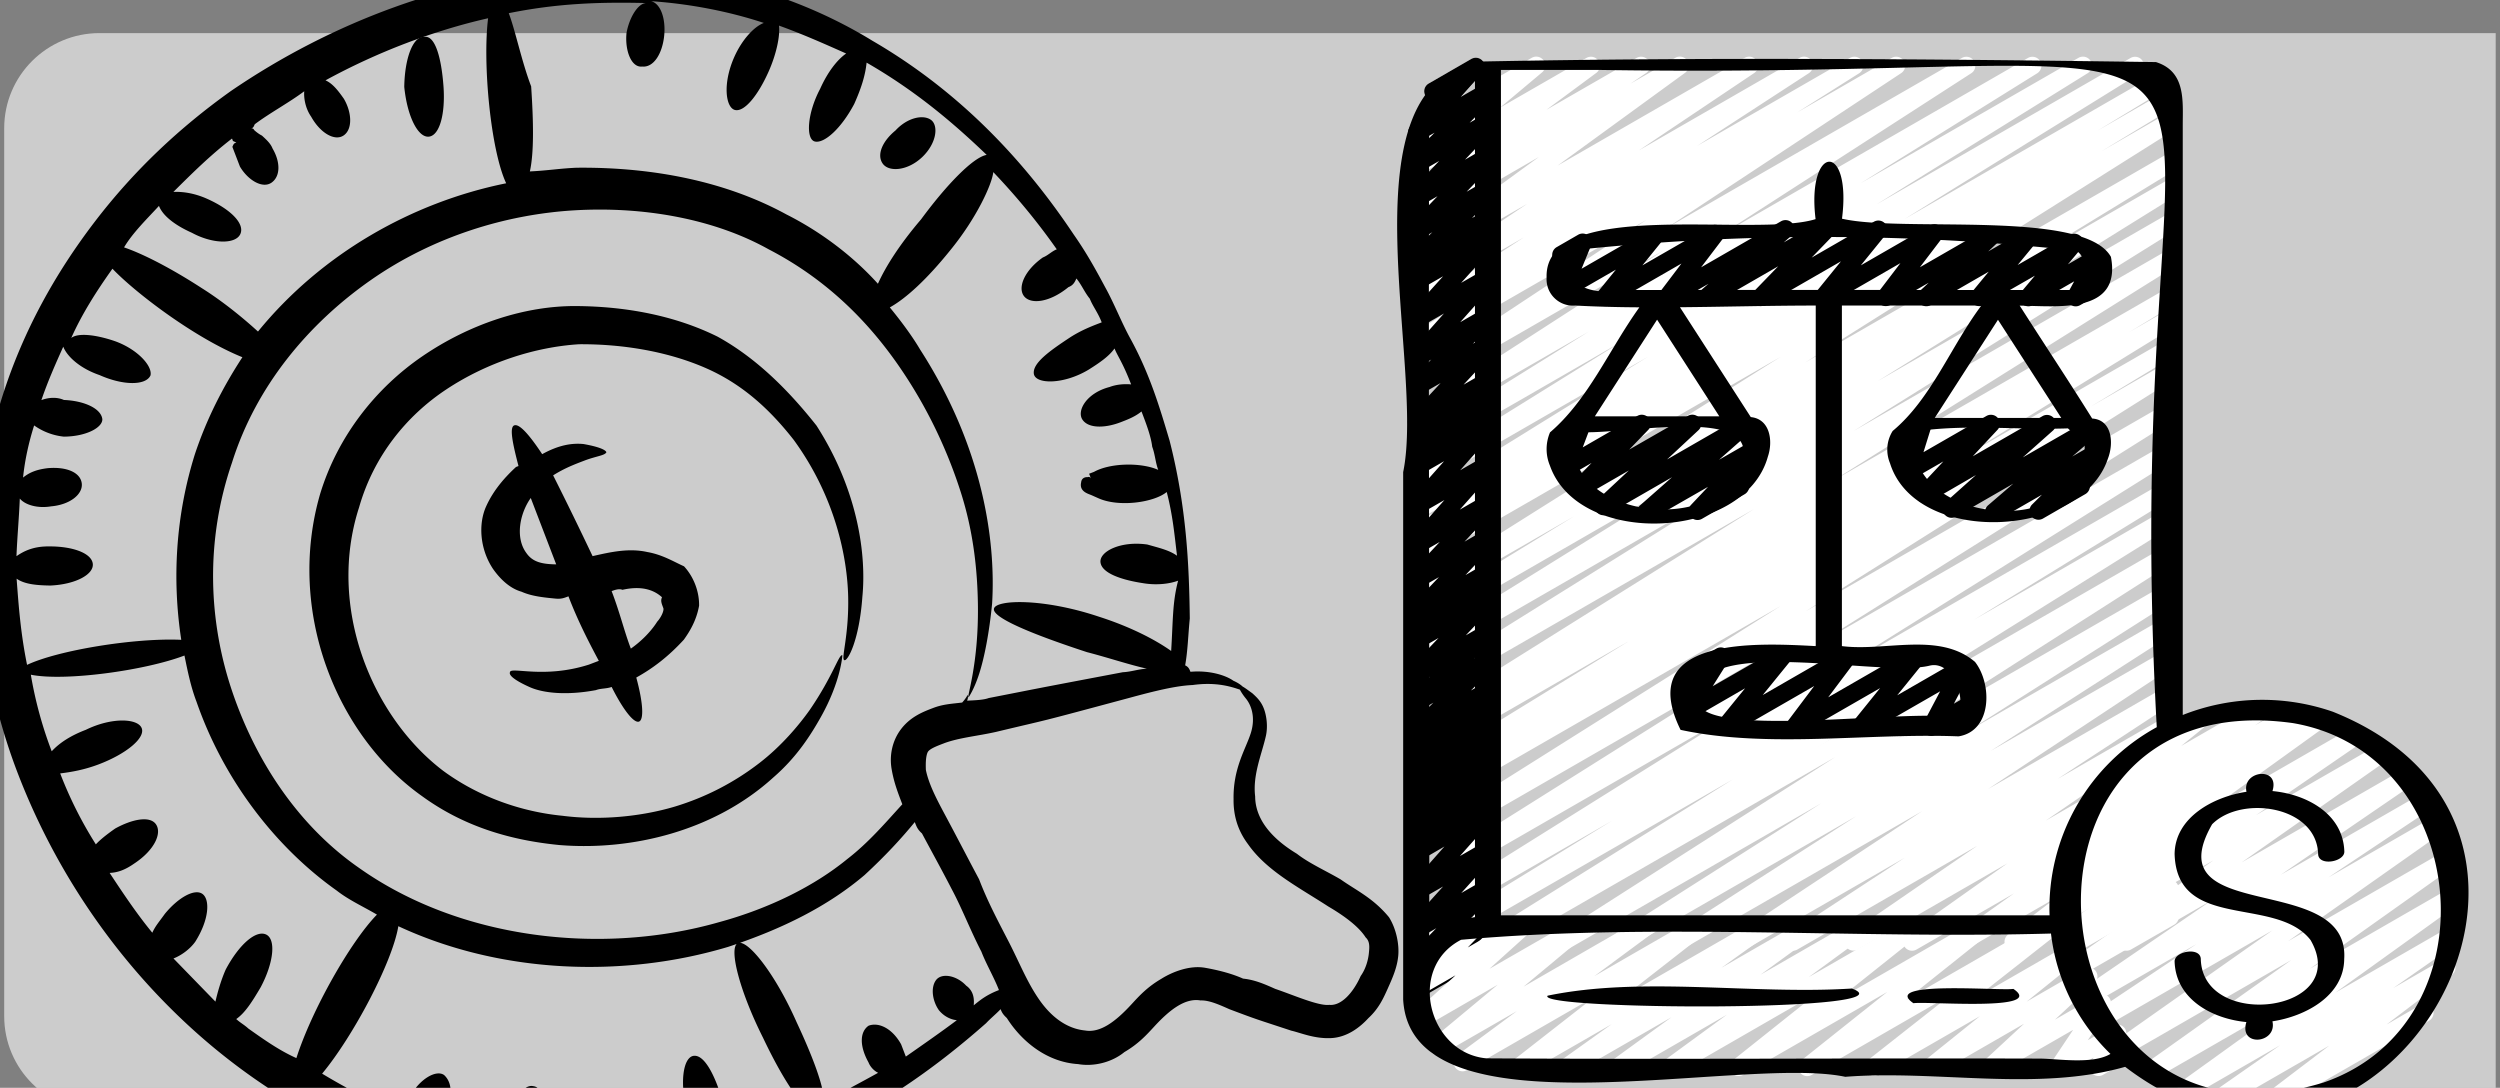 <?xml version="1.0" encoding="UTF-8"?>
<svg xmlns="http://www.w3.org/2000/svg" width="393" height="171" fill="none">
  <rect width="100%" height="100%" fill="#808080" stroke="none"/>
  <path d="M.661 20.16c0-8.26 6.71-14.957 14.987-14.957h376.677v169.502H15.648c-8.277 0-14.987-6.696-14.987-14.956V20.159z" fill="#fff" fill-opacity=".6"></path>
  <g clip-path="url(#a)" fill="#000">
    <path d="M183.84 69.203c-1.539-5.173-3.077-10.345-6.074-15.847-1.424-2.557-2.609-5.65-4.033-8.207-1.572-2.944-2.997-5.502-4.956-8.298-7.303-10.947-17.375-22.166-31.649-30.452-13.352-8.195-30.611-12.684-48.655-11.113C70.816-3.291 52.465 3.27 36.28 14.321c-8.02 5.719-15.207 12.45-21.415 20.578C8.657 43.028 3.668 52.02.434 62.115-2.8 72.212-3.802 82.34-3.493 92.412c.696 9.924 2.701 19.791 6.256 29.067 6.963 18.165 18.663 33.636 32.665 44.684 14.001 11.049 30.303 17.675 46.286 19.992l2.768.273 2.768.272c1.846.182 4.078.216 5.776.011 3.93-.171 7.473-.194 11.106-1.138 1.698-.205 3.782-.557 5.48-.762 1.549-.591 3.634-.944 5.183-1.535 3.246-.796 6.732-2.127 9.83-3.309 12.394-4.731 22.441-12.109 30.403-19.136.626-.682 1.64-1.512 2.267-2.194.148.387.296.773.979 1.398 2.256 3.57 6.209 6.934 11.21 7.241 2.381.42 5.241-.228 7.268-1.888 2.176-1.274 3.429-2.638 4.682-4.002 2.506-2.729 4.92-4.536 7.301-4.116 1.31-.057 2.917.659 4.523 1.375 4.671 1.762 4.135 1.523 9.729 3.375 1.458.33 3.6 1.285 6.22 1.171 2.62-.114 4.647-1.774 5.9-3.138 1.64-1.513 2.358-3.115 3.075-4.718.718-1.603 1.435-3.206 1.618-5.048.182-1.842-.32-4.308-1.448-6.093-2.495-3.035-5.172-4.228-7.61-5.956-2.29-1.341-4.967-2.535-6.869-4.024-4.045-2.443-6.54-5.478-6.563-9.014-.41-3.388 1.025-6.593 1.685-9.504.33-1.455.125-3.149-.319-4.308-.445-1.16-1.128-1.785-1.812-2.41-1.219-.864-1.902-1.489-2.142-.955 0 0 .297.773 1.128 1.785.832 1.012 1.573 2.944.764 5.468-.808 2.524-2.779 5.491-2.699 10.334-.034 2.228.468 4.695 2.279 7.104 2.94 4.195 7.907 6.729 12.635 9.798 2.29 1.342 4.727 3.069 5.855 4.854.684.625.593 1.546.502 2.467-.091.921-.421 2.376-1.287 3.592-1.196 2.672-3.075 4.718-4.921 4.536-1.697.205-5.445-1.465-8.51-2.511-1.606-.716-3.212-1.432-5.058-1.614-1.606-.716-3.599-1.284-5.98-1.704-2.381-.421-5.092.614-6.881 1.74-2.175 1.273-3.428 2.637-4.681 4.002-2.506 2.728-4.921 4.536-7.302 4.115-2.768-.272-5.206-2-7.166-4.796-1.959-2.796-3.144-5.888-4.865-9.219-1.72-3.331-3.293-6.275-4.626-9.753-1.572-2.945-3.293-6.275-4.865-9.219-1.572-2.944-2.996-5.502-3.498-7.969-.057-1.307.034-2.228.273-2.762.239-.535 1.401-.978 2.563-1.422 2.324-.887 5.331-1.148 8.191-1.797 9.352-2.24 5.331-1.148 21.028-5.367 4.021-1.092 7.268-1.888 9.888-2.002 5.479-.762 8.065 1.352 8.304.818 0 0-.296-.773-1.902-1.489-1.219-.864-3.748-1.671-6.756-1.409-.148-.387-.296-.773-.831-1.012.421-2.376.455-4.604.728-7.366-.103-8.379-.503-17.53-3.192-28.022zM79.976 2.073C87.39.574 93.942.288 101.563.48c-1.31.057-2.654 2.342-3.076 4.718-.273 2.762.764 5.468 2.461 5.263 1.846.182 3.19-2.103 3.463-4.866.273-2.762-.616-5.081-2.074-5.41 5.924.397 12.144 1.567 17.737 3.42-1.549.59-3.428 2.637-4.624 5.309-1.913 4.274-1.355 8.048.103 8.378 1.458.33 3.577-2.251 5.251-5.992 1.196-2.671 1.856-5.582 1.651-7.275 3.6 1.284 7.348 2.955 10.561 4.387-1.401.977-2.893 2.876-4.089 5.548-2.062 3.888-2.278 7.957-.82 8.287 1.458.33 4.112-2.012 6.174-5.9 1.196-2.672 1.765-4.662 1.947-6.503 7.405 4.262 13.261 9.116 18.878 14.504-2.085.352-6.231 4.593-10.32 10.14-3.372 3.946-5.581 7.447-6.777 10.119-3.862-4.285-8.886-8.127-14.389-10.9-9.547-5.218-21.064-7.467-33.002-7.341-2.62.114-4.705.466-7.325.58.66-2.91.58-7.753.204-13.368-1.481-3.865-2.484-8.799-3.521-11.504zM24.99 32.364c.593 1.546 2.495 3.035 5.172 4.229 3.361 1.818 6.904 1.795 7.622.192.717-1.603-1.482-3.865-5.23-5.536-2.142-.954-3.987-1.136-5.297-1.08 2.893-2.875 5.786-5.752 9.215-8.39l.148.387.535.239c-.387.147-.387.147-.626.682l.148.386 1.037 2.706c1.276 2.17 3.566 3.512 4.967 2.534 1.401-.977 1.435-3.206.16-5.377-.297-.773-.98-1.398-1.664-2.023 0 0-.536-.239-1.22-.864 0 0-.147-.386-.535-.239.388-.147.388-.147.627-.682 2.415-1.808 5.365-3.377 7.78-5.184-.091.92.114 2.614 1.094 4.012 1.424 2.558 3.714 3.9 5.115 2.921 1.4-.977 1.287-3.592.01-5.763-.98-1.398-1.81-2.41-2.882-2.887C59.243 8.214 68.151 4.814 76.73 2.87c-.876 6.98.378 20.678 2.84 25.941-14.832 3.003-29.048 11.087-39.015 23.308-2.05-1.875-5.32-4.615-8.829-6.82-4.728-3.069-9.16-5.364-12.224-6.41 1.344-2.285 3.61-4.48 5.49-6.526zM2.612 90.967c1.22.864 3.065 1.046 5.298 1.08 3.93-.171 6.88-1.74 6.675-3.434-.205-1.694-3.27-2.74-6.813-2.716-2.232-.034-3.782.557-5.183 1.535.125-3.15.398-5.912.523-9.06.832 1.011 2.826 1.58 4.91 1.227 3.008-.262 5.035-1.922 4.83-3.616-.205-1.694-2.347-2.648-5.354-2.386-1.698.204-2.86.648-3.873 1.478.273-2.763.933-5.673 1.742-8.197a9.801 9.801 0 0 0 4.67 1.762c3.543-.023 6.106-1.445 6.05-2.752-.206-1.694-2.883-2.887-6.039-3.012-1.07-.477-2.38-.42-3.542.023 1.047-3.058 2.243-5.73 3.44-8.4.592 1.545 2.642 3.42 5.707 4.466 3.748 1.67 7.29 1.648 8.008.045.33-1.455-2.017-4.104-5.617-5.388-3.064-1.046-5.832-1.318-6.846-.488 1.674-3.74 3.884-7.242 6.48-10.891 3.715 3.898 13.08 10.957 20.427 13.912-3.075 4.718-5.615 9.675-7.471 15.257-2.995 9.56-3.61 19.541-2.139 29.17-7.234-.34-19.354 1.628-24.24 3.936-1.004-4.934-1.323-9.242-1.643-13.55zm36.426 70.717c-.683-.625-1.219-.864-1.902-1.489 1.4-.978 2.506-2.729 3.85-5.014 2.061-3.888 2.425-7.571.82-8.287-1.607-.716-4.261 1.626-6.323 5.514-.717 1.603-1.287 3.592-1.617 5.048l-6.596-6.787c1.162-.443 2.563-1.421 3.428-2.637 2.21-3.502 2.335-6.651 1.116-7.515-1.219-.863-3.782.558-5.9 3.139-.866 1.216-1.493 1.898-1.971 2.967-2.495-3.035-4.603-6.218-6.71-9.401 1.31-.057 2.471-.5 3.872-1.478 3.19-2.103 4.386-4.775 3.406-6.173-.98-1.398-3.84-.75-6.402.671-1.401.978-2.415 1.808-3.042 2.49a63.097 63.097 0 0 1-5.605-11.151c1.697-.205 3.782-.558 6.106-1.445 4.26-1.626 7.301-4.116 6.709-5.662-.593-1.546-4.671-1.761-8.783.251-2.324.887-4.112 2.013-5.365 3.377a63.062 63.062 0 0 1-3.282-12.038c5.297 1.079 17.953-.65 24.15-3.015.501 2.467 1.003 4.933 1.891 7.252 4.205 12.13 12.283 22.781 22.035 29.691 1.902 1.489 4.044 2.444 6.334 3.785-4.146 4.241-10.24 14.984-12.665 22.556-2.678-1.194-5.116-2.921-7.554-4.649zm114.03-3.649c.091-.921.034-2.228-1.185-3.092-1.515-1.637-3.896-2.057-4.762-.841-.865 1.217-.512 3.297.468 4.695.832 1.012 1.902 1.489 2.825 1.58-2.415 1.808-5.217 3.763-8.019 5.719l-.741-1.932c-1.424-2.558-3.566-3.513-5.115-2.922-1.401.978-1.435 3.206-.011 5.764.297.773.98 1.398 1.516 1.637-2.563 1.421-5.514 2.99-8.464 4.559-.114-2.614-1.892-7.252-4.353-12.515-3.35-7.583-7.656-13.027-9.205-12.436-1.55.591.194 7.457 3.931 14.892 2.313 4.876 4.865 9.218 6.916 11.094l-3.098 1.183c-2.711 1.034-5.81 2.217-9.056 3.013-.058-1.307-.411-3.388-1.003-4.934-1.243-4.399-2.963-7.73-4.66-7.525-1.698.205-2.301 4.423-.911 9.208.741 1.933 1.333 3.479 2.313 4.877l-.774.296-5.092.614-5.092.614c.478-1.068.569-1.989.512-3.296-.501-2.467-2.165-4.491-3.475-4.434-1.697.205-2.654 2.343-2.004 5.196.057 1.307.74 1.932 1.037 2.705-.388.148-.923-.091-1.31.057-1.846-.181-7.234-.34-8.157-.431l-1.845-.182c.478-1.068.717-1.603 1.047-3.058.752-3.831.341-7.218-1.504-7.4-1.458-.33-3.577 2.251-4.328 6.082-.479 1.069-.421 2.376-.513 3.297l-10.355-2.693c.627-.682.866-1.217 1.344-2.285 1.196-2.672 1.23-4.9-.137-6.15-1.22-.864-3.782.557-5.365 3.376-.479 1.069-.57 1.99-.66 2.911-4.671-1.762-9.103-4.058-13.147-6.502 4.863-5.843 11.048-17.507 11.981-23.18 16.212 7.547 35.532 8.147 51.855 3.246 8.669-2.865 15.732-6.447 21.427-11.279 3.28-3.024 5.786-5.753 7.905-8.333.296.773.444 1.159 1.128 1.784 1.572 2.944 2.996 5.502 4.717 8.833 1.572 2.944 2.905 6.422 4.626 9.753.741 1.932 2.017 4.104 2.757 6.036-1.936.739-2.95 1.569-3.964 2.399zm31.037-55.706c-2.438-1.728-6.334-3.785-11.392-5.399-8.658-2.898-16.131-2.704-16.461-1.249-.33 1.456 6.482 4.172 14.604 6.831 3.452.898 6.517 1.943 9.433 2.603-1.31.056-2.472.5-3.782.557-16.142 3.059-11.585 2.206-21.085 4.06-.775.296-2.085.353-3.395.41.239-.534.091-.921.091-.921s-.239.534-.866 1.217c-1.697.204-3.007.261-4.556.853-1.549.591-3.486 1.33-4.978 3.229-1.492 1.898-1.914 4.274-1.56 6.354.353 2.081.946 3.627 1.686 5.559-2.506 2.729-5.251 5.992-8.679 8.629-5.069 4.15-12.132 7.732-20.174 9.915-18.408 5.254-40.702 2.687-56.549-8.543-9.068-6.286-15.927-16.073-19.835-27.429-3.909-11.356-4.331-24.043-.14-36.275 3.803-12.085 12.038-21.873 21.846-28.718 9.807-6.844 21.335-10.358 32.203-10.962 10.868-.603 21.849 1.408 30.325 6.147 8.863 4.592 15.311 10.992 20.211 17.982 4.899 6.991 8.1 14.187 10.083 20.519 1.983 6.332 2.508 12.334 2.588 17.177.16 9.685-1.844 14.88-1.457 14.733 0 0 .866-1.217 1.674-3.741.809-2.523 1.56-6.355 2.016-10.959.614-9.98-1.472-24.69-11.328-39.98-1.276-2.17-3.087-4.58-4.751-6.604 2.563-1.421 5.844-4.445 9.455-8.925 4.237-5.161 6.628-10.504 6.811-12.346 3.714 3.899 7.04 7.945 9.98 12.14-.775.296-1.401.978-2.176 1.273-2.802 1.956-3.998 4.627-3.018 6.026.98 1.398 3.987 1.136 7.028-1.354.775-.295 1.014-.83 1.253-1.364.832 1.012 1.276 2.171 2.108 3.183.445 1.16 1.276 2.17 1.869 3.717-1.549.591-3.099 1.182-4.887 2.308-3.19 2.104-5.992 4.06-5.786 5.753.205 1.694 4.67 1.761 8.634-.638 1.789-1.125 3.19-2.103 4.055-3.32.445 1.16 1.277 2.172 2.61 5.65-.923-.09-2.233-.034-3.395.41-3.634.944-5.217 3.763-4.237 5.161.98 1.398 3.6 1.284 5.924.398 1.161-.444 2.323-.887 3.337-1.717.741 1.932 1.481 3.865 1.687 5.558.444 1.16.501 2.467.945 3.627-2.677-1.194-7.53-1.114-10.092.308l-.388.148-.387.147.148.387.148.386c-.148-.386-.535-.238-.535-.238s-.923-.091-1.014.83c-.33 1.455 1.128 1.784 1.663 2.023l1.071.477c3.213 1.432 8.692.67 10.72-.99.945 3.627 1.208 6.628 1.618 10.015-1.219-.864-2.677-1.193-4.671-1.761-4.226-.602-7.563 1.114-7.358 2.808.205 1.694 3.269 2.74 6.573 3.25 2.381.421 4.466.069 5.627-.375-.899 3.445-.785 6.06-1.092 11.05z"></path>
    <path d="M112.777 52.908c-6.573-3.25-14.251-4.75-22.26-4.795-8.008-.045-16.677 2.82-24.07 7.858-7.392 5.036-13.36 12.63-16.116 21.657-5.364 18.44 2.578 38.003 15.987 47.505 6.778 4.945 14.217 6.979 21.599 7.706 11.46.942 24.446-2.242 33.661-10.633 3.668-3.172 5.878-6.673 7.461-9.493 3.166-5.638 3.382-9.708 3.382-9.708-.535-.239-1.435 3.206-5.137 8.606-1.731 2.433-4.476 5.696-7.905 8.333a41.2 41.2 0 0 1-13.35 6.868c-5.183 1.535-11.585 2.206-17.657 1.423-6.459-.636-13.123-2.966-18.683-7.047-11.267-8.547-18.32-25.792-13.23-41.469 2.278-7.958 7.38-14.335 13.76-18.542 6.379-4.207 13.886-6.63 20.823-7.062 7.086-.046 14.228 1.215 20.118 3.84 5.89 2.626 10.139 6.764 13.614 11.197 6.562 9.014 8.42 18.495 8.558 24.645.137 6.15-1.15 9.742-.615 9.981.536.239 2.358-3.115 2.847-9.947.638-6.446-.594-16.609-7.213-26.93-4.307-5.445-9.388-10.594-15.574-13.993z"></path>
    <path d="M101.788 86.786c-2.917-.66-5.776-.011-8.635.637a606.308 606.308 0 0 0-6.199-12.697c1.789-1.126 3.338-1.717 4.887-2.308 1.937-.74 3.247-.797 3.486-1.33-.148-.387-1.22-.865-3.6-1.285-1.845-.182-3.93.17-6.493 1.592-2.108-3.183-3.623-4.82-4.398-4.524-.774.296-.273 2.763.673 6.389l-.387.148c-1.64 1.512-3.52 3.558-4.716 6.23-1.196 2.671-1.024 6.593 1.083 9.776.98 1.398 2.495 3.035 4.49 3.603 1.605.716 3.45.898 5.296 1.08.923.09 1.31-.057 2.085-.353 1.481 3.865 3.202 7.196 4.774 10.14l-1.55.591c-7.119 2.275-12.325.274-12.416 1.195-.24.534.98 1.398 3.122 2.353 2.141.955 5.832 1.318 10.389.465.774-.296 1.697-.205 2.472-.5 1.868 3.717 3.532 5.74 4.306 5.444.775-.295.661-2.91-.433-6.923 2.563-1.421 4.978-3.229 7.483-5.957.866-1.217 1.971-2.967 2.392-5.343.034-2.228-.855-4.547-2.37-6.184-1.606-.716-3.361-1.819-5.741-2.24zm-19.025.172c-1.811-2.41-1.06-6.24.672-8.674l4 10.436c-2.234-.034-3.692-.364-4.672-1.762zm21.509 8.626c.148.387-.33 1.456-.957 2.138-1.105 1.75-2.745 3.262-4.146 4.24-1.037-2.705-1.687-5.559-3.02-9.037.388-.148 1.162-.443 1.698-.205 2.859-.648 4.852-.08 6.22 1.17-.24.535-.092.921.205 1.694zM67.435 21.48c1.698-.205 2.597-3.65 2.278-7.958-.32-4.308-1.265-7.935-2.963-7.73-1.845-.182-3.132 3.41-3.2 7.867.468 4.695 2.188 8.026 3.885 7.82zM145.013 24.655c2.266-2.194 2.54-4.956 1.321-5.82-1.219-.864-3.691-.364-5.571 1.683-2.027 1.66-2.984 3.797-2.004 5.195.98 1.398 3.987 1.137 6.254-1.058z"></path>
  </g>
  <mask id="b" style="mask-type:luminance" maskUnits="userSpaceOnUse" x="207" y="8" width="208" height="207">
    <path d="M414.665 8.07H207.843v206.393h206.822V8.07z" fill="#fff"></path>
  </mask>
  <g mask="url(#b)">
    <path d="M235.265 149.477a1.42 1.42 0 0 1-.858-.291 1.419 1.419 0 0 1-.503-.752c-.078-.3-.057-.617.061-.903.119-.286.327-.525.597-.68l105.77-60.944a1.413 1.413 0 0 1 1.884.5 1.408 1.408 0 0 1-.417 1.901l-43.563 27.84 42.108-24.262a1.42 1.42 0 0 1 1.897.497c.188.312.249.684.167 1.04a1.389 1.389 0 0 1-.601.866l-32.378 20.604 30.919-17.814a1.41 1.41 0 0 1 1.472 2.401l-28.9 18.576 27.432-15.799a1.409 1.409 0 1 1 1.488 2.393l-29.305 19.379 27.821-16.03a1.413 1.413 0 0 1 2.101 1.523 1.41 1.41 0 0 1-.621.873l-18.374 12.047 16.898-9.736a1.415 1.415 0 0 1 1.893.471 1.405 1.405 0 0 1-.388 1.907l-20.296 13.933 18.795-10.828a1.405 1.405 0 0 1 1.889.459c.196.305.266.673.2 1.028-.069.356-.274.67-.572.88l-15.795 11.183 14.291-8.234a1.42 1.42 0 0 1 1.042-.155c.352.084.658.302.859.607.196.306.265.675.196 1.032-.07.356-.274.672-.573.881l-9.078 6.474 7.558-4.352a1.415 1.415 0 0 1 1.872.438 1.406 1.406 0 0 1-.307 1.896l-7.627 5.851 6.066-3.493c.298-.168.646-.224.981-.156.335.068.634.256.838.527.208.272.311.609.286.949-.024.34-.172.661-.413.901l-6.52 6.378 4.828-2.778a1.415 1.415 0 0 1 1.778.307 1.404 1.404 0 0 1 .02 1.799l-1.957 2.4.163-.092a1.409 1.409 0 0 1 2.06 1.583 1.426 1.426 0 0 1-.65.854l-6.806 3.907a1.406 1.406 0 0 1-1.774-.307 1.414 1.414 0 0 1-.339-.895c-.004-.328.11-.648.315-.904l1.97-2.398-7.824 4.504a1.414 1.414 0 0 1-1.823-.372 1.408 1.408 0 0 1 .131-1.849l6.52-6.381-14.949 8.605a1.414 1.414 0 0 1-1.872-.438 1.404 1.404 0 0 1 .306-1.896l7.632-5.854-14.221 8.185a1.418 1.418 0 0 1-1.043.155 1.408 1.408 0 0 1-1.058-1.638c.069-.357.278-.672.572-.882l9.062-6.456-15.32 8.824c-.315.18-.687.233-1.039.148a1.42 1.42 0 0 1-.854-.608 1.419 1.419 0 0 1-.196-1.028c.069-.355.274-.67.568-.88l15.811-11.185-23.529 13.553a1.414 1.414 0 0 1-1.872-.482 1.422 1.422 0 0 1-.192-1.02c.07-.352.27-.665.564-.874l20.292-13.93-28.308 16.32a1.417 1.417 0 0 1-1.876-.498 1.41 1.41 0 0 1 .396-1.895l18.383-12.055-25.074 14.448a1.416 1.416 0 0 1-1.897-.482 1.4 1.4 0 0 1-.18-1.036c.074-.356.286-.668.589-.872l29.301-19.379-37.795 21.772a1.423 1.423 0 0 1-1.039.122 1.405 1.405 0 0 1-1.013-1.654c.073-.353.282-.663.58-.867l28.888-18.576-36.405 20.975a1.416 1.416 0 0 1-1.881-.508 1.4 1.4 0 0 1-.171-1.031c.077-.353.29-.663.588-.865l32.375-20.604-39.937 23.01a1.407 1.407 0 0 1-1.463-2.401l43.599-27.865-52.519 30.266a1.407 1.407 0 0 1-.707.192z" fill="#fff"></path>
    <path d="M222.712 156.581a1.415 1.415 0 0 1-1.358-1.021 1.423 1.423 0 0 1 .041-.891c.111-.285.311-.527.569-.689l50.434-31.457-48.983 28.206a1.41 1.41 0 0 1-1.443-2.415l31.442-19.295-29.999 17.285a1.412 1.412 0 0 1-1.913-.494 1.394 1.394 0 0 1-.164-1.053c.086-.358.311-.669.626-.865l52.813-33.05-51.362 29.594a1.414 1.414 0 0 1-1.897-.501 1.42 1.42 0 0 1-.168-1.044c.082-.356.303-.666.609-.865l57.012-35.867-55.556 32.006a1.411 1.411 0 0 1-2.044-1.544c.078-.352.29-.661.588-.863l57.923-36.478-56.467 32.521a1.414 1.414 0 0 1-1.864-.531 1.414 1.414 0 0 1-.164-1.029c.082-.351.295-.658.593-.858l13.142-7.98-11.707 6.756a1.411 1.411 0 0 1-2.089-1.555c.09-.361.323-.672.646-.863l34.157-21-32.718 18.858a1.413 1.413 0 0 1-1.93-.495 1.395 1.395 0 0 1-.151-1.067 1.39 1.39 0 0 1 .646-.862l7.031-4.255-5.592 3.203a1.416 1.416 0 0 1-1.881-.512 1.408 1.408 0 0 1 .43-1.898l53.774-33.691-52.323 30.145a1.409 1.409 0 0 1-1.889-.509 1.404 1.404 0 0 1 .438-1.903l50.352-31.42-48.901 28.174a1.409 1.409 0 0 1-1.889-.508 1.407 1.407 0 0 1-.167-1.041c.081-.355.302-.664.605-.863L268.6 73.123 223.415 99.16a1.415 1.415 0 0 1-1.913-.505 1.418 1.418 0 0 1-.156-1.054c.09-.358.315-.667.63-.861l25.495-15.594-24.056 13.857a1.414 1.414 0 0 1-1.872-.514 1.393 1.393 0 0 1-.172-1.029c.078-.352.29-.661.588-.864l57.948-36.5-56.492 32.538a1.414 1.414 0 0 1-1.889-.52 1.425 1.425 0 0 1-.159-1.042 1.42 1.42 0 0 1 .613-.86l11.45-6.946-10.015 5.77a1.415 1.415 0 0 1-1.864-.53 1.412 1.412 0 0 1-.164-1.029c.082-.351.295-.658.593-.858l10.947-6.646-9.512 5.48a1.413 1.413 0 0 1-1.901-.504 1.391 1.391 0 0 1-.164-1.047 1.41 1.41 0 0 1 .618-.864l37.043-22.928-35.596 20.508a1.415 1.415 0 0 1-2.122-1.002 1.415 1.415 0 0 1 .671-1.413l33.208-20.64-31.757 18.295a1.416 1.416 0 0 1-1.868-.52 1.41 1.41 0 0 1 .417-1.89l27.792-17.32-26.341 15.173a1.416 1.416 0 0 1-1.877-.503 1.415 1.415 0 0 1-.175-1.028c.077-.353.286-.663.584-.867l39.488-25.493-38.02 21.91a1.412 1.412 0 0 1-1.881-.491 1.382 1.382 0 0 1-.18-1.029 1.4 1.4 0 0 1 .577-.87l36.908-24.378-35.424 20.418c-.319.175-.695.22-1.047.126a1.404 1.404 0 0 1-.838-.631 1.397 1.397 0 0 1-.171-1.037c.081-.354.294-.664.596-.865l9.79-6.192-8.33 4.802a1.412 1.412 0 0 1-2.061-1.527c.078-.353.287-.664.585-.868l17.61-11.465-16.13 9.289a1.41 1.41 0 0 1-1.492-2.387l18.125-12.162-16.641 9.57a1.422 1.422 0 0 1-1.039.154 1.404 1.404 0 0 1-.854-.602c-.2-.303-.274-.67-.204-1.025.065-.355.265-.671.56-.883l20.05-14.6-18.509 10.676a1.414 1.414 0 0 1-1.893-.476 1.394 1.394 0 0 1-.188-1.034 1.43 1.43 0 0 1 .585-.874l2.477-1.672-.981.563a1.41 1.41 0 0 1-2.085-1.464c.061-.352.253-.668.54-.883l7.856-5.827-6.311 3.634a1.41 1.41 0 0 1-1.006.152 1.423 1.423 0 0 1-.85-.565 1.412 1.412 0 0 1 .241-1.88l6.598-5.546-4.963 2.849a1.41 1.41 0 0 1-1.77-.333 1.399 1.399 0 0 1 0-1.798l3.892-4.464a1.413 1.413 0 0 1-1.57-.9 1.401 1.401 0 0 1 .613-1.701l6.692-3.859c.29-.166.629-.224.956-.164.327.06.626.233.834.49a1.402 1.402 0 0 1-.02 1.816l-3.728 4.276 11.454-6.592a1.412 1.412 0 0 1 2.109 1.398c-.045.35-.221.669-.491.896l-6.593 5.536 13.608-7.83a1.41 1.41 0 0 1 1.545 2.347l-7.857 5.815 14.185-8.162a1.414 1.414 0 0 1 1.876.487 1.4 1.4 0 0 1 .184 1.022 1.4 1.4 0 0 1-.564.872l-2.494 1.689 7.06-4.07a1.418 1.418 0 0 1 1.038-.154c.352.083.658.299.854.601a1.403 1.403 0 0 1-.355 1.908L244.847 26.04l29.427-16.947a1.413 1.413 0 0 1 2.081 1.51 1.43 1.43 0 0 1-.585.874l-18.112 12.15 25.237-14.534c.319-.18.695-.23 1.051-.14a1.41 1.41 0 0 1 .429 2.535l-17.61 11.461 24.064-13.856a1.408 1.408 0 0 1 1.885.505c.188.31.249.682.172 1.036a1.411 1.411 0 0 1-.601.865l-9.799 6.193 14.917-8.6a1.414 1.414 0 0 1 1.88.492 1.403 1.403 0 0 1-.397 1.898L261.97 35.86l46.473-26.767a1.416 1.416 0 0 1 1.877.502c.188.308.253.676.176 1.029a1.4 1.4 0 0 1-.581.867l-39.487 25.49 48.398-27.888a1.412 1.412 0 0 1 2.048 1.546 1.417 1.417 0 0 1-.597.863l-27.776 17.293 34.231-19.702a1.418 1.418 0 0 1 1.059-.144c.359.093.666.322.854.638a1.408 1.408 0 0 1-.458 1.918l-33.217 20.64 39.995-23.052a1.408 1.408 0 0 1 1.447 2.412l-37.007 22.92 39.872-22.974a1.411 1.411 0 0 1 2.04 1.559c-.082.352-.298.66-.601.86l-11 6.678 10.575-6.09a1.415 1.415 0 0 1 1.913.504 1.4 1.4 0 0 1 .155 1.055c-.09.358-.314.667-.629.861l-11.417 6.919 9.986-5.754a1.416 1.416 0 0 1 1.051-.132c.355.093.658.32.846.634.192.313.249.687.167 1.043a1.39 1.39 0 0 1-.609.865l-57.976 36.526 56.529-32.566a1.409 1.409 0 0 1 1.439 2.418l-25.479 15.568 24.032-13.846a1.41 1.41 0 0 1 1.889.51c.188.312.245.684.163 1.04a1.403 1.403 0 0 1-.605.863L295.15 59.93l45.161-26.019a1.416 1.416 0 0 1 1.868.52 1.41 1.41 0 0 1-.416 1.89l-50.374 31.431 48.926-28.183a1.412 1.412 0 0 1 2.048 1.546 1.415 1.415 0 0 1-.596.863l-53.734 33.664 52.282-30.117a1.42 1.42 0 0 1 1.051-.12 1.406 1.406 0 0 1 .388 2.54l-7.084 4.29 5.641-3.254a1.415 1.415 0 0 1 1.885.516c.184.312.245.684.163 1.038a1.399 1.399 0 0 1-.605.861l-34.177 21.026 32.747-18.858a1.411 1.411 0 0 1 2.027 1.56c-.082.35-.294.657-.593.857l-13.105 7.94 11.671-6.727a1.409 1.409 0 0 1 1.066-.161c.364.09.675.32.871.639a1.409 1.409 0 0 1-.478 1.932l-57.915 36.48 56.46-32.528a1.414 1.414 0 0 1 1.937.477c.192.32.25.702.164 1.065-.09.362-.323.674-.642.867l-56.999 35.862 55.544-32.003a1.412 1.412 0 0 1 2.064 1.545 1.41 1.41 0 0 1-.609.865l-52.834 33.061 51.383-29.602a1.403 1.403 0 0 1 1.042-.12 1.4 1.4 0 0 1 .838.636c.188.311.246.683.164 1.037a1.416 1.416 0 0 1-.601.862l-31.435 19.3 30.008-17.293a1.422 1.422 0 0 1 1.047-.12c.347.095.65.321.834.632.188.31.249.68.167 1.034-.078.353-.29.662-.593.863l-110.593 69.005a1.413 1.413 0 0 1-.617.726l-7.182 4.137c-.213.124-.458.19-.703.189zM356.711 174.73a1.415 1.415 0 0 1-1.34-.962 1.458 1.458 0 0 1-.009-.865c.09-.282.266-.528.503-.706l10.297-7.828-16.584 9.554a1.421 1.421 0 0 1-1.038.141 1.397 1.397 0 0 1-.846-.609c-.196-.304-.266-.671-.196-1.025a1.4 1.4 0 0 1 .564-.877l10.378-7.248-14.024 8.083a1.418 1.418 0 0 1-1.031.139 1.4 1.4 0 0 1-.842-.602 1.395 1.395 0 0 1-.204-1.016c.065-.352.262-.666.548-.879l19.743-14.206-23.741 13.677a1.41 1.41 0 0 1-2.085-1.485c.07-.354.27-.669.564-.88l22.83-16.221-25.887 14.918a1.401 1.401 0 0 1-1.03.138 1.4 1.4 0 0 1-.847-.607 1.383 1.383 0 0 1-.196-1.02c.066-.354.266-.667.556-.878l24.428-17.209-26.57 15.303a1.41 1.41 0 0 1-2.085-1.513c.074-.356.287-.67.593-.873l16.11-10.755-16.772 9.663a1.417 1.417 0 0 1-2.138-1.504 1.41 1.41 0 0 1 .625-.884l20.701-14.171-21.093 12.153a1.406 1.406 0 0 1-1.042.153 1.406 1.406 0 0 1-.859-.61 1.396 1.396 0 0 1-.192-1.033c.07-.357.278-.672.577-.88l22.866-16.06-22.65 13.046c-.315.18-.691.232-1.042.144a1.404 1.404 0 0 1-1.038-1.647c.069-.355.277-.669.576-.875l16.518-11.346-15.341 8.841a1.414 1.414 0 0 1-1.884-.456 1.406 1.406 0 0 1 .351-1.903l17.876-12.869-15.636 9.007a1.41 1.41 0 0 1-2.052-1.513c.07-.352.27-.663.564-.871l2.065-1.385a1.388 1.388 0 0 1-1.337-.647 1.425 1.425 0 0 1-.192-1.031 1.41 1.41 0 0 1 .576-.877l3.103-2.154a1.429 1.429 0 0 1-1.284-.605 1.399 1.399 0 0 1-.229-.999c.049-.35.233-.668.511-.889l6.488-5.272a1.407 1.407 0 0 1-.164-2.534l11.36-6.544a1.414 1.414 0 0 1 1.852.429c.2.289.282.642.237.989a1.412 1.412 0 0 1-.495.89l-3.785 3.085 11.871-6.839a1.411 1.411 0 0 1 1.864.482 1.417 1.417 0 0 1-.356 1.888l-1.795 1.246 5.453-3.141a1.418 1.418 0 0 1 1.889.484c.192.307.258.677.18 1.031a1.407 1.407 0 0 1-.581.872l-.564.388 3.103-1.784a1.414 1.414 0 0 1 1.888.455 1.406 1.406 0 0 1-.355 1.904l-17.864 12.863 22.062-12.708c.315-.174.682-.22 1.03-.131.347.09.65.309.842.612.192.303.262.668.192 1.02-.069.352-.27.665-.56.874l-16.563 11.377 19.093-11a1.41 1.41 0 0 1 1.901.458c.196.306.266.676.192 1.033a1.401 1.401 0 0 1-.576.879l-22.846 16.044 25.364-14.611a1.412 1.412 0 0 1 1.893.471 1.41 1.41 0 0 1-.389 1.907l-20.712 14.175 22.086-12.723a1.406 1.406 0 0 1 1.884.484 1.405 1.405 0 0 1-.396 1.904l-16.118 10.768 16.576-9.55a1.418 1.418 0 0 1 1.88.469 1.4 1.4 0 0 1 .196 1.021 1.398 1.398 0 0 1-.556.877l-24.42 17.204 24.792-14.282c.315-.178.687-.23 1.038-.144.348.085.654.303.851.606a1.41 1.41 0 0 1-.364 1.902l-22.846 16.221 22.192-12.784a1.412 1.412 0 0 1 1.872.463c.196.301.27.664.204 1.016a1.417 1.417 0 0 1-.547.88l-19.744 14.203 17.961-10.342a1.414 1.414 0 0 1 1.885.468c.192.304.266.671.196 1.025a1.41 1.41 0 0 1-.568.877l-10.383 7.254 7.664-4.419a1.412 1.412 0 0 1 2.089 1.451c-.057.35-.245.667-.527.885l-10.289 7.822 5.335-3.076a1.41 1.41 0 0 1 2.023 1.582 1.403 1.403 0 0 1-.613.852l-24.486 14.11a1.365 1.365 0 0 1-.703.197z" fill="#fff"></path>
    <path d="M222.711 157.006a1.413 1.413 0 0 1-1.288-.872 1.402 1.402 0 0 1 .299-1.523l3.241-3.181-1.549.889a1.414 1.414 0 0 1-1.811-.356 1.413 1.413 0 0 1-.298-.936 1.41 1.41 0 0 1 .392-.903l4.1-4.222-2.383 1.371a1.409 1.409 0 0 1-1.753-2.159l5.195-5.759-3.434 1.97a1.41 1.41 0 0 1-2.117-1.245 1.42 1.42 0 0 1 .356-.905l5.408-6.105-3.655 2.119a1.411 1.411 0 0 1-2.113-1.351c.033-.345.192-.665.449-.9l1.975-1.824-.307.174a1.406 1.406 0 0 1-1.672-2.251l2.314-2.173-.642.368c-.298.167-.65.219-.985.146a1.42 1.42 0 0 1-.838-.542 1.418 1.418 0 0 1-.266-.96c.029-.341.184-.66.434-.895l1.5-1.36a1.41 1.41 0 0 1-1.754-.541 1.41 1.41 0 0 1 .27-1.812l1.181-1.053a1.386 1.386 0 0 1-1.377-.563 1.394 1.394 0 0 1-.27-.97c.033-.346.196-.667.45-.901l1.594-1.45a1.407 1.407 0 0 1-.981.132 1.426 1.426 0 0 1-.826-.542 1.401 1.401 0 0 1 .16-1.842l3.621-3.619-1.917 1.103a1.41 1.41 0 0 1-1.835-.364 1.392 1.392 0 0 1-.282-.959c.024-.343.176-.664.425-.903l3.041-2.956-1.353.777a1.412 1.412 0 0 1-2.109-1.281c.012-.337.147-.657.38-.903l4.46-4.687-2.727 1.571a1.41 1.41 0 0 1-1.68-2.235l2.629-2.505-.949.543a1.415 1.415 0 0 1-1.807-.349 1.425 1.425 0 0 1-.302-.932c.016-.337.151-.657.38-.903l4.513-4.754-2.771 1.596a1.414 1.414 0 0 1-2.11-1.262c.008-.334.139-.654.364-.903l4.648-4.959-2.915 1.675a1.393 1.393 0 0 1-1.794-.327 1.408 1.408 0 0 1 .032-1.82l5.413-6.117-3.651 2.091a1.411 1.411 0 0 1-2.117-1.248c.008-.334.135-.655.355-.905l5.359-6.043-3.605 2.077a1.406 1.406 0 0 1-1.831-.413 1.394 1.394 0 0 1 .204-1.864l.904-.788a1.418 1.418 0 0 1-.789-.256 1.4 1.4 0 0 1-.56-1.475c.065-.274.208-.522.416-.712l1.644-1.506a1.41 1.41 0 0 1-1.721-2.179l4.795-5.176-3.058 1.762a1.405 1.405 0 0 1-.977.156 1.414 1.414 0 0 1-1.128-1.476c.024-.34.172-.66.413-.9L225 56.518l-1.586.912a1.41 1.41 0 0 1-1.762-2.15l5.343-6.004-3.581 2.06a1.414 1.414 0 0 1-1.794-.335 1.41 1.41 0 0 1-.315-.918c.008-.333.135-.653.356-.903l5.195-5.75-3.438 1.97a1.41 1.41 0 0 1-2.109-1.382c.041-.348.213-.668.478-.898l.92-.8a1.414 1.414 0 0 1-1.296-.874 1.442 1.442 0 0 1-.077-.811 1.43 1.43 0 0 1 .388-.718l3.442-3.411-1.737.996a1.409 1.409 0 0 1-1.722-2.19l4.276-4.472-2.567 1.477a1.411 1.411 0 0 1-1.811-.344 1.383 1.383 0 0 1-.302-.935c.012-.338.147-.659.38-.905l4.558-4.832-2.821 1.626a1.417 1.417 0 0 1-1.823-.358 1.404 1.404 0 0 1 .115-1.848l3.809-3.865-2.068 1.182a1.416 1.416 0 0 1-1.778-.339 1.407 1.407 0 0 1 .02-1.805l3.708-4.146a1.447 1.447 0 0 1-1.325-.7 1.453 1.453 0 0 1-.175-.522 1.371 1.371 0 0 1 .036-.549c.05-.178.135-.345.246-.492.114-.146.253-.269.417-.36l6.691-3.86c.291-.167.634-.226.961-.165.331.06.629.236.838.496.212.26.323.586.319.92a1.4 1.4 0 0 1-.36.905l-3.409 3.814 3.478-2.004a1.412 1.412 0 0 1 2.11 1.302 1.42 1.42 0 0 1-.401.902l-3.801 3.859 2.092-1.196a1.42 1.42 0 0 1 .969-.16 1.406 1.406 0 0 1 .765 2.341l-4.554 4.825 2.82-1.627a1.408 1.408 0 0 1 1.721 2.19l-4.284 4.472 2.568-1.475c.294-.164.641-.217.972-.147a1.408 1.408 0 0 1 .72 2.362l-3.422 3.4 1.73-.982a1.41 1.41 0 0 1 1.635 2.28l-.92.8c.27 0 .535.08.764.228a1.422 1.422 0 0 1 .622 1.398 1.441 1.441 0 0 1-.344.72l-5.191 5.748 3.438-1.97a1.41 1.41 0 0 1 2.109 1.247 1.393 1.393 0 0 1-.352.903l-5.338 5.998 3.581-2.063a1.415 1.415 0 0 1 1.823.371c.204.272.306.61.282.95a1.4 1.4 0 0 1-.413.9l-3.283 3.231 1.591-.914a1.415 1.415 0 0 1 1.81.34 1.408 1.408 0 0 1-.069 1.836l-4.795 5.17 3.062-1.76a1.418 1.418 0 0 1 1.823.397c.204.277.298.618.266.96-.029.341-.184.66-.434.896l-1.635 1.5c.303-.168.658-.218.998-.14a1.408 1.408 0 0 1 .613 2.43l-.908.786c.27.004.536.085.761.234a1.403 1.403 0 0 1 .273 2.108l-5.358 6.048 3.613-2.082a1.417 1.417 0 0 1 1.799.327 1.398 1.398 0 0 1-.037 1.823l-5.425 6.117 3.651-2.103a1.404 1.404 0 0 1 1.802.346 1.404 1.404 0 0 1-.069 1.833l-4.652 4.962 2.919-1.689a1.42 1.42 0 0 1 .973-.164 1.407 1.407 0 0 1 1.144 1.447 1.393 1.393 0 0 1-.388.904l-4.497 4.757 2.768-1.593a1.411 1.411 0 0 1 2.105 1.335c-.025.341-.18.661-.425.9l-2.637 2.513.961-.563a1.417 1.417 0 0 1 1.807.35c.208.264.319.595.302.931a1.383 1.383 0 0 1-.38.903l-4.452 4.695 2.723-1.565a1.414 1.414 0 0 1 1.835.365c.209.274.311.615.282.958a1.384 1.384 0 0 1-.425.904l-3.049 2.958 1.361-.782a1.411 1.411 0 0 1 2.085 1.316c-.017.336-.16.654-.393.896l-3.601 3.617 1.909-1.101a1.407 1.407 0 0 1 1.823.397c.205.276.299.617.266.959-.029.342-.184.66-.434.896l-1.598 1.458a1.409 1.409 0 0 1 2.056 1.419 1.404 1.404 0 0 1-.47.883l-1.185 1.053c.302-.053.613-.008.887.13a1.417 1.417 0 0 1 .748 1.518c-.057.3-.213.573-.438.778l-1.5 1.357a1.407 1.407 0 0 1 1.738.527 1.403 1.403 0 0 1-.221 1.798l-2.318 2.187.638-.366a1.41 1.41 0 0 1 2.109 1.351 1.411 1.411 0 0 1-.446.901l-1.974 1.821.303-.175a1.417 1.417 0 0 1 1.798.327 1.41 1.41 0 0 1-.037 1.824l-5.391 6.088 3.65-2.1c.29-.169.63-.229.961-.169a1.412 1.412 0 0 1 1.157 1.422 1.39 1.39 0 0 1-.364.906l-5.188 5.75 3.434-1.97a1.406 1.406 0 0 1 1.815.352c.213.267.319.601.298.939a1.39 1.39 0 0 1-.392.904l-4.1 4.222 2.379-1.37a1.416 1.416 0 0 1 1.823.371 1.406 1.406 0 0 1-.131 1.849l-6.376 6.249c.073.076.134.16.183.251a1.403 1.403 0 0 1-.515 1.919l-4.717 2.717a1.38 1.38 0 0 1-.703.188z" fill="#000"></path>
    <path d="M246.318 169.162a1.404 1.404 0 0 1-1.341-1.85c.094-.283.274-.529.519-.702l7.857-5.61-13.841 7.965a1.411 1.411 0 0 1-2.089-1.437c.053-.35.237-.667.515-.887L250.79 156.6l-20.173 11.625a1.41 1.41 0 0 1-2.089-1.464 1.41 1.41 0 0 1 .54-.883l9.381-6.933-11.744 6.755a1.41 1.41 0 0 1-1.847-.419 1.411 1.411 0 0 1 .241-1.877l10.35-8.613-11.413 6.589a1.415 1.415 0 0 1-2.081-1.359 1.43 1.43 0 0 1 .429-.893l6.488-5.849-5.359 3.082a1.408 1.408 0 0 1-1.807-.354 1.41 1.41 0 0 1 .086-1.838l3.2-3.33a1.411 1.411 0 0 1-.981-1.982c.123-.257.323-.471.569-.613l6.728-3.876a1.407 1.407 0 0 1 2.105 1.29 1.404 1.404 0 0 1-.384.903l-2.297 2.383 8.253-4.748c.298-.163.65-.211.981-.136a1.401 1.401 0 0 1 1.095 1.495c-.028.34-.18.657-.429.893l-6.487 5.849 14.094-8.101a1.42 1.42 0 0 1 1.852.42 1.406 1.406 0 0 1-.241 1.877l-10.346 8.613 18.942-10.929a1.413 1.413 0 0 1 1.877.45 1.41 1.41 0 0 1-.331 1.897l-9.374 6.933 16.118-9.289a1.406 1.406 0 0 1 1.014-.144c.347.08.65.289.846.582.201.293.282.65.225 1a1.398 1.398 0 0 1-.511.887l-12.856 10.043 21.477-12.385a1.415 1.415 0 0 1 1.88.463c.193.301.266.666.201 1.019a1.414 1.414 0 0 1-.556.88l-7.853 5.626 13.845-7.977a1.418 1.418 0 0 1 1.881.457c.196.301.27.665.204 1.018a1.414 1.414 0 0 1-.552.882l-9.234 6.71 15.742-9.069a1.414 1.414 0 0 1 1.876.457 1.41 1.41 0 0 1-.339 1.896l-9.704 7.096 16.412-9.455a1.41 1.41 0 0 1 2.093 1.427 1.417 1.417 0 0 1-.507.889l-13.428 10.696 22.593-13.015a1.419 1.419 0 0 1 1.864.43 1.408 1.408 0 0 1-.278 1.887l-13.445 10.724 22.65-13.049a1.417 1.417 0 0 1 1.868.431 1.4 1.4 0 0 1-.286 1.891L310.712 156.8l14.863-8.567a1.408 1.408 0 0 1 1.586 2.313l-8.58 6.916 9.026-5.204a1.408 1.408 0 0 1 2.105 1.352 1.409 1.409 0 0 1-.446.899l-6.23 5.782 6.692-3.854a1.408 1.408 0 0 1 1.729.257 1.399 1.399 0 0 1 .147 1.742l-3.405 5.086 3.949-2.274a1.415 1.415 0 0 1 1.696.214c.221.217.364.5.405.805.045.306-.012.617-.163.886l-.466.825a1.418 1.418 0 0 1 1.046-.062 1.405 1.405 0 0 1 .286 2.539l-4.361 2.51a1.418 1.418 0 0 1-1.693-.218 1.37 1.37 0 0 1-.404-.801 1.411 1.411 0 0 1 .159-.883l.462-.816-4.738 2.724a1.414 1.414 0 0 1-1.733-.256 1.397 1.397 0 0 1-.376-.846 1.388 1.388 0 0 1 .229-.896l3.401-5.083-12.296 7.075a1.407 1.407 0 0 1-1.664-2.251l6.246-5.787-13.947 8.038a1.411 1.411 0 0 1-2.101-1.422c.053-.35.233-.669.511-.891l8.596-6.913-16.019 9.226a1.41 1.41 0 0 1-1.578-2.321l13.125-10.333-21.967 12.666a1.417 1.417 0 0 1-1.872-.424 1.399 1.399 0 0 1-.229-1.001c.053-.352.237-.67.511-.892l13.465-10.727-22.646 13.032a1.409 1.409 0 0 1-2.089-1.426c.049-.35.229-.667.507-.89l13.424-10.696-22.577 13.012a1.415 1.415 0 0 1-1.888-.449 1.4 1.4 0 0 1-.204-1.02 1.39 1.39 0 0 1 .551-.883l9.717-7.105-16.412 9.457a1.411 1.411 0 0 1-2.085-1.474c.061-.353.262-.668.548-.881l9.23-6.702-15.734 9.057a1.368 1.368 0 0 1-.703.197z" fill="#fff"></path>
    <path d="M292.436 115.683a1.407 1.407 0 0 1-1.1-2.291l4.215-5.224-12.725 7.318a1.41 1.41 0 0 1-1.836-2.06l4.202-5.584-13.277 7.644a1.4 1.4 0 0 1-.94.168 1.398 1.398 0 0 1-.834-.472 1.391 1.391 0 0 1-.339-.894 1.418 1.418 0 0 1 .311-.904l4.214-5.185-8.547 4.934a1.42 1.42 0 0 1-.908.182 1.39 1.39 0 0 1-.821-.418 1.384 1.384 0 0 1-.389-.837c-.032-.314.041-.63.213-.897l2.481-3.983a1.404 1.404 0 0 1-1.737-.605 1.408 1.408 0 0 1-.143-1.066c.098-.359.331-.666.654-.853l4.672-2.691c.274-.159.593-.222.908-.179a1.41 1.41 0 0 1 1.21 1.253c.028.315-.045.63-.213.896l-2.481 3.952 10.284-5.911a1.4 1.4 0 0 1 1.774.304c.217.249.336.566.34.895.004.328-.106.648-.311.903l-4.214 5.185 12.655-7.287a1.412 1.412 0 0 1 2.11 1.16c.016.323-.082.641-.278.9l-4.198 5.585 13.276-7.645c.287-.164.622-.224.945-.169a1.411 1.411 0 0 1 .862 2.269l-4.231 5.227 9.562-5.506a1.419 1.419 0 0 1 1.68.206 1.4 1.4 0 0 1 .412.788c.05.3.001.608-.138.878l-2.613 4.959 2.114-1.218a1.41 1.41 0 0 1 2.023 1.581 1.405 1.405 0 0 1-.613.853l-6.34 3.659a1.41 1.41 0 0 1-1.954-1.871l2.616-4.957-11.85 6.811a1.37 1.37 0 0 1-.703.197zM268.282 48.131c-.286 0-.568-.088-.806-.252a1.382 1.382 0 0 1-.514-.664 1.364 1.364 0 0 1-.045-.84c.069-.278.224-.527.441-.715l1.222-1.053-5.792 3.327a1.416 1.416 0 0 1-1.758-.29 1.413 1.413 0 0 1-.351-.876 1.392 1.392 0 0 1 .282-.9l3.364-4.441-11.299 6.507a1.411 1.411 0 0 1-1.774-.308 1.403 1.403 0 0 1-.335-.892 1.389 1.389 0 0 1 .307-.902l2.796-3.446-7.554 4.355a1.423 1.423 0 0 1-1.635-.158 1.42 1.42 0 0 1-.446-.736 1.436 1.436 0 0 1 .069-.857l1.48-3.614c-.331.13-.699.13-1.034 0a1.396 1.396 0 0 1-.752-.703 1.402 1.402 0 0 1 .572-1.83l3.364-1.94a1.41 1.41 0 0 1 2.012 1.751l-1.472 3.589 10.554-6.077a1.407 1.407 0 0 1 1.774.301 1.402 1.402 0 0 1 .025 1.801l-2.792 3.449 10.767-6.193a1.414 1.414 0 0 1 2.114 1.167c.012.325-.09.643-.287.902l-3.368 4.43 12.574-7.242a1.42 1.42 0 0 1 1.001-.148 1.409 1.409 0 0 1 1.096 1.534 1.417 1.417 0 0 1-.47.894l-1.214 1.05 6.426-3.687a1.413 1.413 0 0 1 1.811.356c.208.267.314.6.294.937a1.405 1.405 0 0 1-.388.902l-3.753 3.879 9.794-5.644a1.418 1.418 0 0 1 1.774.308 1.405 1.405 0 0 1 .025 1.795l-3.859 4.757 10.89-6.271a1.407 1.407 0 0 1 1.753.293 1.402 1.402 0 0 1 .07 1.776l-3.43 4.503 10.387-5.981a1.411 1.411 0 0 1 2.146 1.343c-.037.35-.204.675-.47.909l-1.324 1.246 5.396-3.096a1.416 1.416 0 0 1 1.782.307c.212.251.331.57.335.9.004.33-.11.65-.319.904l-2.567 3.113 8.216-4.731a1.41 1.41 0 0 1 2.114 1.218c0 .33-.119.65-.331.904l-2.102 2.508 3.904-2.252a1.409 1.409 0 0 1 1.946 1.889l-1.23 2.269a1.407 1.407 0 0 1 .588 2.617l-3.27 1.886a1.415 1.415 0 0 1-2.109-1.01 1.4 1.4 0 0 1 .159-.887l1.006-1.847-6.487 3.736a1.411 1.411 0 0 1-2.122-1.217c0-.331.119-.652.331-.906l2.105-2.502-8.032 4.6a1.415 1.415 0 0 1-1.782-.308 1.374 1.374 0 0 1-.335-.899 1.4 1.4 0 0 1 .318-.905l2.567-3.116-9.078 5.227a1.404 1.404 0 0 1-1.864-.364 1.404 1.404 0 0 1-.274-.981c.036-.35.204-.673.466-.907l1.316-1.24-6.046 3.492a1.414 1.414 0 0 1-1.762-.29 1.399 1.399 0 0 1-.065-1.779l3.43-4.503-11.405 6.572a1.418 1.418 0 0 1-1.774-.308 1.398 1.398 0 0 1-.335-.892 1.397 1.397 0 0 1 .31-.902l3.859-4.754-11.908 6.856a1.411 1.411 0 0 1-1.81-.356 1.412 1.412 0 0 1 .094-1.84l3.752-3.878-10.546 6.074a1.375 1.375 0 0 1-.703.197zM258.757 81.907a1.407 1.407 0 0 1-.936-2.463l5.028-4.43-10.06 5.796a1.421 1.421 0 0 1-.998.16 1.405 1.405 0 0 1-1.115-1.511c.032-.345.192-.666.449-.9l4.93-4.6-7.129 4.104a1.41 1.41 0 0 1-2.109-1.29c.016-.338.155-.658.388-.903l2.988-3.096-3.384 1.953a1.415 1.415 0 0 1-1.615-.148 1.408 1.408 0 0 1-.409-1.563l1.218-3.246a1.41 1.41 0 0 1-1.909-1.683c.098-.343.327-.636.634-.819l3.274-1.886a1.408 1.408 0 0 1 2.024 1.711l-1.219 3.232 8.576-4.94a1.412 1.412 0 0 1 2.114 1.289c-.016.338-.156.66-.393.904l-2.992 3.096 9.21-5.289a1.411 1.411 0 0 1 2.121 1.35 1.42 1.42 0 0 1-.453.902l-4.93 4.59 11.564-6.659a1.42 1.42 0 0 1 1.856.396c.204.284.294.633.253.98a1.378 1.378 0 0 1-.47.899l-5.032 4.435 5.138-2.952a1.416 1.416 0 0 1 1.819.34c.209.266.319.599.303.938-.016.338-.155.66-.388.906l-3.36 3.566c.29.039.564.168.776.369.217.201.364.464.421.753.057.289.021.588-.098.856-.123.267-.327.49-.58.637l-6.7 3.862a1.414 1.414 0 0 1-1.819-.34 1.403 1.403 0 0 1 .086-1.844l2.673-2.838-9.042 5.18a1.394 1.394 0 0 1-.703.197zM313.447 81.907a1.41 1.41 0 0 1-1.366-1.758c.07-.279.225-.528.446-.716l3.965-3.408-9.001 5.187a1.41 1.41 0 0 1-2.105-1.37c.036-.346.2-.666.462-.898l4.778-4.27-7.292 4.222a1.413 1.413 0 0 1-1.84-.331 1.4 1.4 0 0 1-.298-.95c.016-.343.163-.667.404-.912l3.9-4.168-4.836 2.783a1.408 1.408 0 0 1-1.586-.118 1.407 1.407 0 0 1-.47-1.517l1.267-4.073-.155.09c-.164.102-.343.17-.527.201-.188.031-.38.024-.568-.022a1.383 1.383 0 0 1-.507-.24 1.345 1.345 0 0 1-.376-.422 1.43 1.43 0 0 1-.18-.535 1.367 1.367 0 0 1 .045-.561 1.44 1.44 0 0 1 .261-.5c.123-.146.27-.267.442-.355l3.274-1.886a1.406 1.406 0 0 1 1.586.118 1.4 1.4 0 0 1 .466.686c.086.271.086.56 0 .831l-1.267 4.07 9.908-5.7c.295-.165.634-.22.965-.157a1.407 1.407 0 0 1 .773 2.333l-3.9 4.172 11.021-6.348a1.41 1.41 0 0 1 1.643 2.252l-4.795 4.267 10.113-5.826a1.417 1.417 0 0 1 1.848.41 1.412 1.412 0 0 1-.221 1.872l-3.969 3.406 3.078-1.773a1.42 1.42 0 0 1 .973-.143c.331.069.625.255.829.523a1.403 1.403 0 0 1-.11 1.832l-2.923 2.922a1.412 1.412 0 0 1 .879 1.686c-.098.361-.331.668-.658.856l-6.696 3.862a1.419 1.419 0 0 1-1.802-.38 1.397 1.397 0 0 1-.286-.936c.02-.337.159-.655.396-.897l1.558-1.548-6.851 3.94c-.213.126-.45.194-.695.198z" fill="#000"></path>
    <path d="M366.706 111.879a33.893 33.893 0 0 0-23.578.517V19.712c0-3.865.498-8.478-4.211-9.953-35.191-.498-70.971-.782-106.035-.09-22.43 3.338-8.773 47.554-12.304 64.546v82.912c1.214 22.079 53.099 8.675 69.495 12.148 14.434-1.126 30.147 2.39 44-1.57 39.684 30.314 79.805-36.988 32.633-55.826zM251.154 10.989c122.018 1.948 80.949-21.924 87.89 103.324a32.445 32.445 0 0 0-16.854 29.58h-86.243V10.989h15.207zm-26.489 9.947a9.904 9.904 0 0 1 1.926-6.116 9.934 9.934 0 0 1 5.273-3.66v133.014a13.01 13.01 0 0 0-7.199 3.589c.098-42.271-.139-84.567 0-126.827zm95.943 145.474c-28.977-.09-58 .149-86.954-.039-9.152-.844-12.508-14.234-3.973-18.636 30.519-2.708 61.921-.11 92.734-.982a31.46 31.46 0 0 0 9.349 18.922c-2.833 1.703-8.372.735-11.156.735zm44.655 3.761c-46.457 14.259-53.296-63.305-4.812-56.499 28.116 4.804 31.926 47.174 4.812 56.499z" fill="#000"></path>
    <path d="M247.63 48.03c3.348.183 6.712.262 10.081.282-4.722 6.57-7.988 14.473-14.05 19.66a6.727 6.727 0 0 0-.016 5.216c4.537 12.947 30.654 11.768 34.271-1.43.822-2.406.356-5.888-2.693-6.192l-11.135-17.268c7.133-.065 14.27-.262 21.346-.265v53.535c-9.308-.49-28.488-1.545-21.248 13.167 13.792 2.961 29.394.462 43.697 1.022 5.286-.844 5.306-8.23 2.588-11.706-5.629-4.785-14.103-1.607-20.925-2.483V48.03h21.926c-4.794 6.39-7.868 14.667-13.943 19.717-.47.75-.756 1.6-.83 2.482-.069.882.07 1.768.409 2.585 4.104 13.105 30.114 11.821 34.255-.715.928-2.368.708-6.097-2.473-6.308-3.707-5.942-7.615-11.822-11.392-17.747 5.923.076 16.052 1.388 14.34-7.664-4.17-7.513-32.657-3.769-42.276-6.001 1.558-12.188-5.592-11.717-4.153.068-9.59 3.008-42.688-3.623-42.283 9.184a4.2 4.2 0 0 0 .265 1.752c.217.558.548 1.063.977 1.48a4.145 4.145 0 0 0 3.262 1.166zm55.72 56.606c3.826-.9 6.132 6.074 4.063 8.194-6.528-1.613-42.279 3.831-40.407-3.249-.662-9.94 28.729-3.014 36.344-4.945zm-29.673-31.702c-3.556 11.738-28.847 8.326-26.161-5.114 5.768 1.058 30.032-4.757 26.161 5.114zm-3.781-8.078.38.594h-19.568l9.786-15.199 9.402 14.605zm57.51 7.763c-2.975 12.607-28.924 8.867-26.32-4.784 7.779-1.2 16.04-.217 23.999-.493.2.23.457.401.743.493.291.093.601.102.896.028 1.21.96 1.14 3.053.682 4.756zm-3.916-7.76.54.845h-19.891l9.941-15.436 9.41 14.591zM247.618 39.3a370.573 370.573 0 0 1 76.678-.11c3.732-.923 4.21 4.172 2.963 6.398-23.467 0-47.082-.017-70.542 0-4.864.752-12.067.498-9.087-6.288h-.012zM316.504 155.455c-2.146.33-20.978-1.328-15.709 2.252 2.15-.335 20.983 1.323 15.709-2.252zM291.103 155.396c-15.66.988-32.89-1.97-47.822 1.126-1.938 2.28 57.956 2.573 47.822-1.126zM364.412 134.26c.062 1.971 4.17 1.222 4.117-.394-.18-5.939-5.923-9.007-11.299-9.51 1.231-3.941-4.823-3.265-4.083.112-5.241.797-11.238 4.045-11.299 9.792.368 12.171 15.91 6.502 21.367 13.511 6.565 11.36-16.948 14.332-17.251 2.992-.061-1.97-4.165-1.224-4.116.394.184 5.936 5.923 9.007 11.282 9.511-1.222 3.994 4.873 3.403 4.096-.116 5.245-.796 11.233-4.041 11.282-9.789.904-13.935-29.897-5.232-20.765-21.186 4.566-4.616 16.432-2.936 16.669 4.683z" fill="#000"></path>
  </g>
  <defs>
    <clipPath id="a">
      <path fill="#fff" transform="rotate(-20.89 59.898 151.263) skewX(.079)" d="M0 0h228.003v227.651H0z"></path>
    </clipPath>
  </defs>
</svg>
